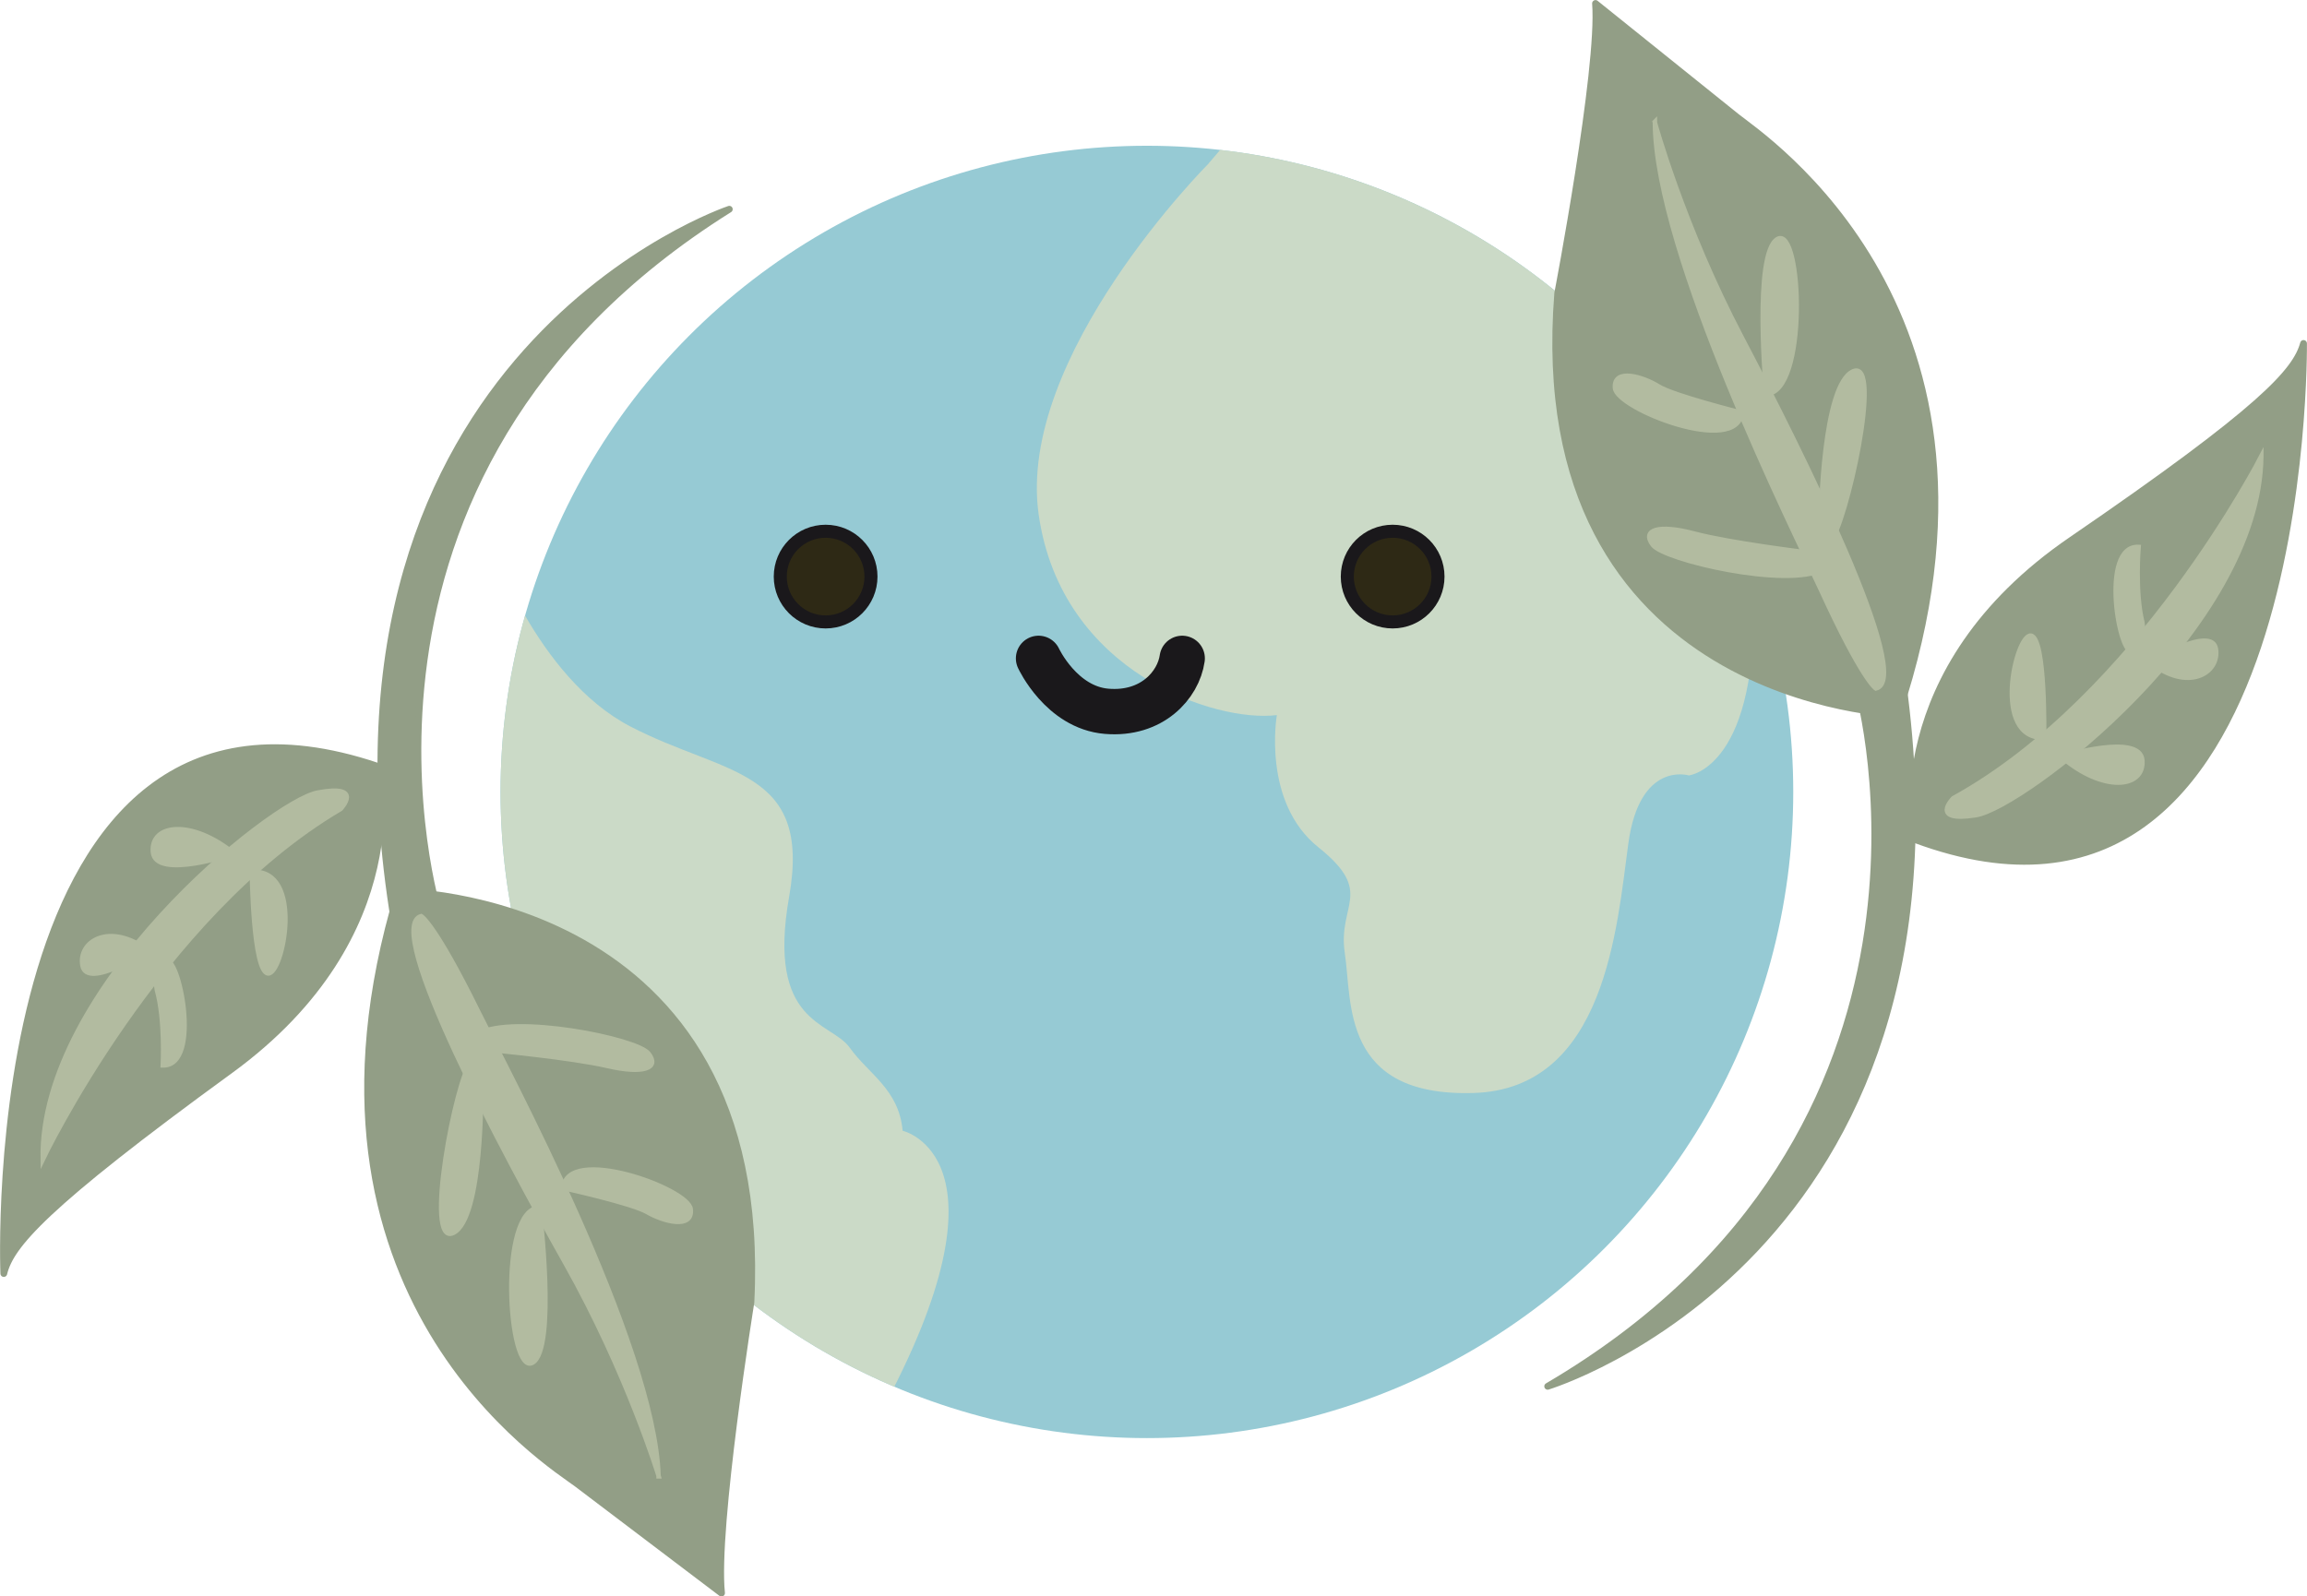 <?xml version="1.0" encoding="UTF-8"?>
<svg xmlns="http://www.w3.org/2000/svg" width="139.88" height="96.82" xmlns:xlink="http://www.w3.org/1999/xlink" viewBox="0 0 139.88 96.82">
  <defs>
    <style>
      .e {
        fill: #b2bba0;
        stroke: #b2bba0;
        stroke-miterlimit: 10;
        stroke-width: .27px;
      }

      .f {
        fill: #96cad4;
      }

      .g {
        fill: #929e86;
        stroke: #929e86;
        stroke-width: .41px;
      }

      .g, .h {
        stroke-linecap: round;
        stroke-linejoin: round;
      }

      .i {
        clip-path: url(#d);
      }

      .j, .h {
        fill: none;
      }

      .h {
        stroke-width: 2.75px;
      }

      .h, .k {
        stroke: #1a181b;
      }

      .l {
        fill: #cbdac7;
      }

      .k {
        fill: #2e2915;
        stroke-width: .79px;
      }
    </style>
    <clipPath id="d">
      <circle class="j" cx="69.54" cy="48.03" r="39.19"/>
    </clipPath>
  </defs>
  <g id="a" data-name="Calque 1"/>
  <g id="b" data-name="Calque 2">
    <g id="c" data-name="Calque 1">
      <g>
        <circle class="f" cx="69.54" cy="48.03" r="39.19"/>
        <g class="i">
          <path class="l" d="M73.29,9.91s-11.69,11.69-10.31,21.31,10.77,12.61,14.44,12.15c0,0-.92,5.27,2.52,8.02s1.15,3.44,1.6,6.42-.23,8.71,7.79,8.48,8.71-10.08,9.4-15.13,3.67-4.13,3.67-4.13c0,0,4.35-.46,3.9-11.46l-.92-24.06-27.96-6.42-4.13,4.81Z"/>
          <path class="l" d="M29.74,32.83s2.75,8.25,8.48,11.23c5.73,2.98,11,2.52,9.63,10.31-1.38,7.79,2.52,7.56,3.67,9.17s2.98,2.52,3.21,5.04c0,0,7.1,1.6-1.38,17.19,0,0-29.56-13.52-23.61-52.94Z"/>
        </g>
        <circle class="k" cx="50.06" cy="34.97" r="2.75"/>
        <circle class="k" cx="84.44" cy="34.97" r="2.75"/>
        <path class="h" d="M62.97,39.93s1.38,2.98,4.13,3.21,4.35-1.6,4.58-3.21"/>
        <g>
          <path class="g" d="M96.74,.21s7.03,5.65,8.56,6.88,17.88,11.92,9.78,36.21c0,0-22.61-.61-20.63-25.52,0,0,2.6-13.6,2.29-17.57Z"/>
          <path class="g" d="M116.14,50.93s-2.14-10.24,9.47-18.18c11.61-7.95,13.6-10.24,14.06-11.92,0,0,.46,38.96-23.53,30.1Z"/>
          <path class="g" d="M112.71,41.99s7.41,26.66-18.87,42.09c0,0,26.28-7.95,21.54-42.63l-2.67,.53Z"/>
          <g>
            <path class="e" d="M100.33,7.39s1.72,6.3,5.27,13.06c3.55,6.76,10.54,20.74,8.14,21.31,0,0-.8-.46-3.32-5.96-1.52-3.32-10.08-20.4-10.08-28.42Z"/>
            <path class="e" d="M107.09,23.89s-.8-8.59,.69-9.4,1.83,9.4-.69,9.4Z"/>
            <path class="e" d="M110.41,31.34s.11-8.02,1.95-8.82-.46,9.4-1.38,10.31"/>
            <path class="e" d="M109.61,33.51s-4.7-.57-6.88-1.15-3.21-.23-2.52,.69,8.14,2.64,10.31,1.49"/>
            <path class="e" d="M105.6,25.03s-4.13-1.03-5.04-1.6-2.75-1.15-2.64,.11,7.45,4.13,7.68,1.49Z"/>
            <path class="e" d="M137.11,27.67s-7.45,14.55-18.68,20.74c0,0-1.49,1.49,1.38,1.03s17.19-11.34,17.3-21.77Z"/>
            <path class="e" d="M129.67,33.17s-.23,2.75,.23,4.58c0,0,.23,1.15-.57,1.72s-2.06-6.42,.34-6.3Z"/>
            <path class="e" d="M123.94,44.74s.11-6.07-.8-6.19-2.41,6.3,.8,6.19Z"/>
            <path class="e" d="M124.97,45.89s4.81-1.49,4.93,.23-2.41,1.95-4.93-.23Z"/>
            <path class="e" d="M130.35,40.16s3.78-2.29,4.01-.8-1.72,2.64-4.01,.8Z"/>
          </g>
        </g>
        <g>
          <path class="g" d="M43.74,96.62s-7.19-5.45-8.75-6.63-18.21-11.4-10.82-35.91c0,0,22.62-.04,21.36,24.91,0,0-2.2,13.67-1.78,17.63Z"/>
          <path class="g" d="M22.88,46.47s2.43,10.17-8.94,18.45C2.56,73.2,.64,75.55,.23,77.24c0,0-1.58-38.93,22.65-30.77Z"/>
          <path class="g" d="M26.57,55.31S18.39,28.87,44.22,12.69c0,0-26.04,8.7-20.3,43.23l2.66-.61Z"/>
          <g>
            <path class="e" d="M39.94,89.54s-1.9-6.25-5.65-12.91-11.14-20.43-8.75-21.07c0,0,.82,.43,3.49,5.86,1.62,3.28,10.67,20.1,10.9,28.12Z"/>
            <path class="e" d="M32.71,73.24s1.05,8.57-.42,9.41-2.1-9.34,.42-9.41Z"/>
            <path class="e" d="M29.17,65.9s.12,8.02-1.69,8.88,.19-9.41,1.08-10.35"/>
            <path class="e" d="M29.91,63.7s4.71,.44,6.91,.95,3.21,.14,2.5-.76-8.21-2.4-10.35-1.19"/>
            <path class="e" d="M34.16,72.06s4.15,.91,5.09,1.46,2.78,1.07,2.63-.19-7.56-3.91-7.72-1.27Z"/>
            <path class="e" d="M2.59,70.33s7.02-14.76,18.07-21.27c0,0,1.45-1.53-1.4-.99S2.4,59.91,2.59,70.33Z"/>
            <path class="e" d="M9.87,64.62s.15-2.76-.36-4.58c0,0-.26-1.14,.52-1.73s2.25,6.35-.16,6.31Z"/>
            <path class="e" d="M15.27,52.88s.06,6.07,.98,6.16,2.22-6.37-.98-6.16Z"/>
            <path class="e" d="M14.2,51.77s-4.77,1.63-4.93-.09,2.35-2.02,4.93,.09Z"/>
            <path class="e" d="M8.99,57.65s-3.71,2.4-3.99,.92,1.64-2.68,3.99-.92Z"/>
          </g>
        </g>
      </g>
    </g>
  </g>
</svg>